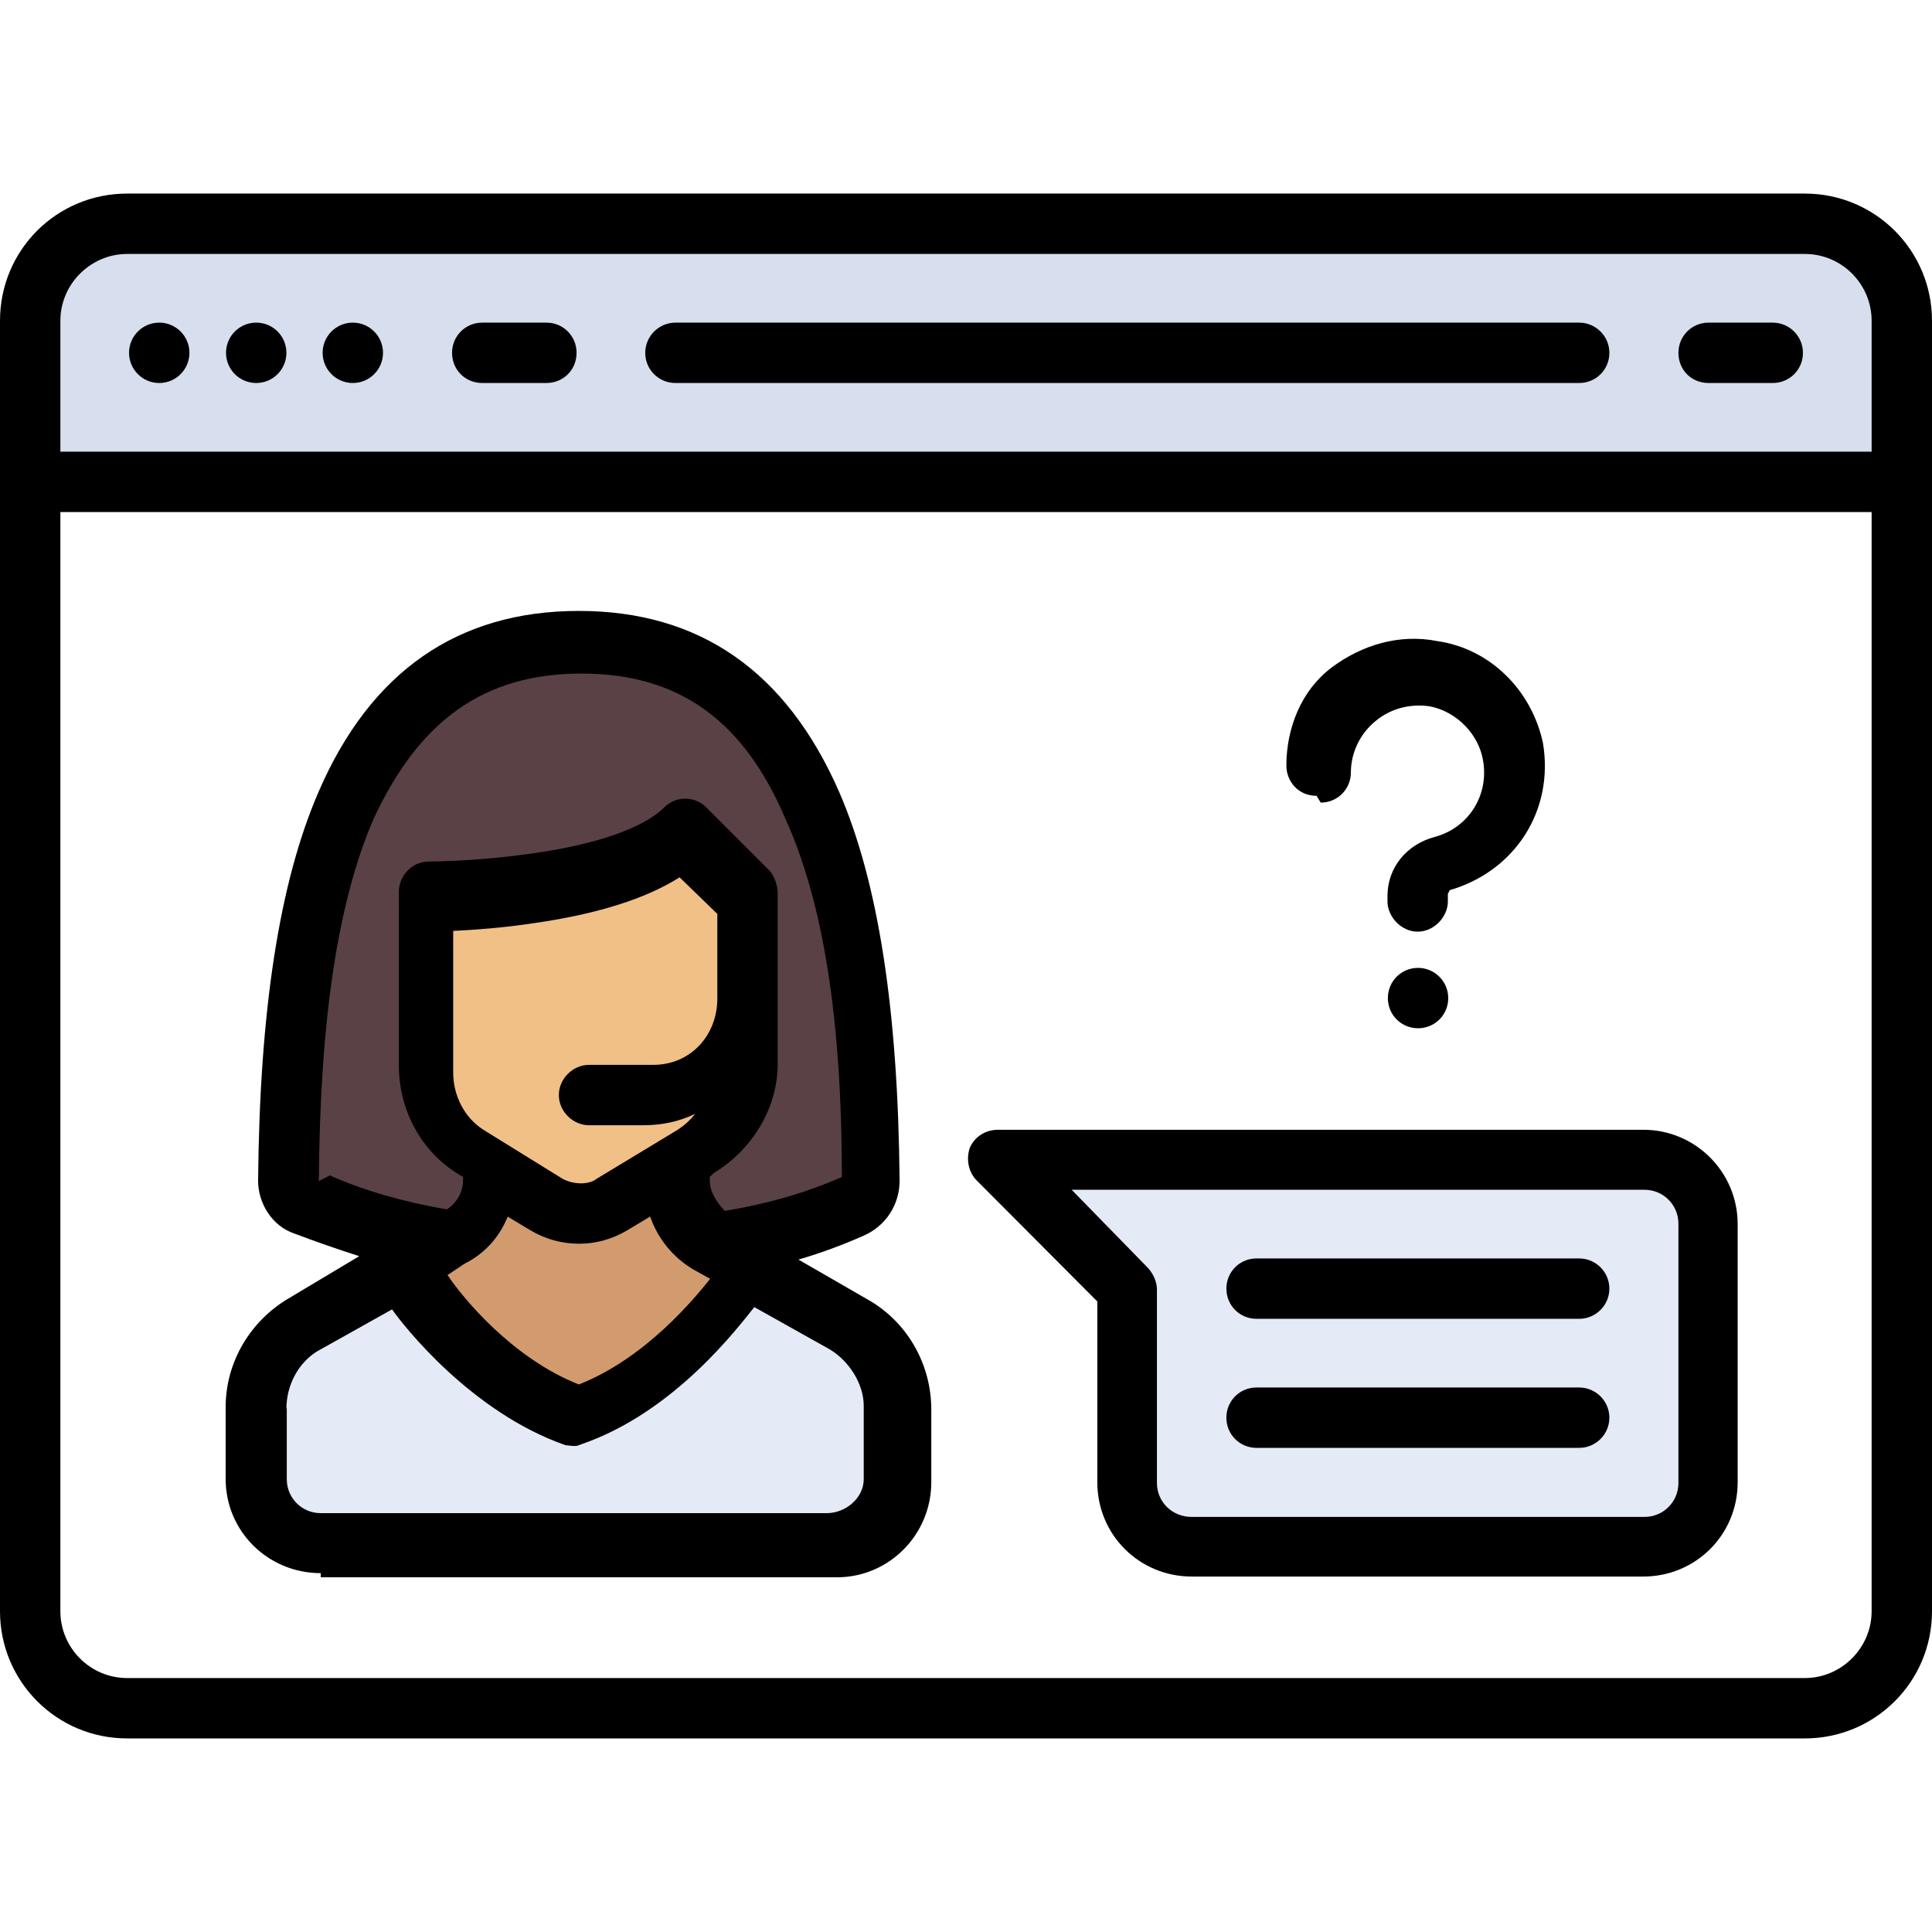 <svg xmlns="http://www.w3.org/2000/svg" viewBox="0 0 512 512"><path d="M504 85c0-14.2-11.5-25.7-25.7-25.7H33.7C19.5 59.3 8 70.8 8 85v42.7h496V85z" fill="#D7DEED"/><path d="M435.6 307.3H275c-4 0-5.8 4.6-3 7.3l26.8 27v51.2c0 9.5 7.6 17 17 17h119.8c9.4 0 17-7.5 17-17v-68.4c0-9.4-7.6-17-17-17z" fill="#E4EAF6"/><path d="M153.4 170.5c-62.2 0-76.4 67.8-77 142.5 0 3 2 6 4.8 7.2 10 4.5 22.2 8 35.7 10.3h72c13-2.2 25-5.8 36-10.3 2-1.3 4-4 4-7.2-1-74.7-15-142.5-77-142.5z" fill="#5A4146"/><path d="M239 392.8v-19.3c0-9.2-5-17.7-13-22.3l-38.3-22c-5.4-3-8.7-8.6-8.7-14.7v-15.7h-51.3v15.7c0 6-3.2 11.8-8.6 14.8l-38 22c-8 4.5-13 13-13 22.2v19.3c0 9.5 8 17 17 17h137c10 0 17-7.5 17-17z" fill="#D29B6E"/><path d="M196.2 239v45c0 9-4.8 17.4-12.5 22l-21.5 13c-5.4 3.2-12.2 3.2-17.6 0L123 306c-7.6-4.6-12.4-13-12.4-22v-45s51.3 0 68.4-17.2l17.2 17z" fill="#F0C087"/><path d="M226 351.2L201 337c-4.7 6.7-22.6 30-47.6 38.7-25-8.6-43-32-47.6-38.7l-25 14.2c-8 4.6-13 13-13 22.3v19.3c0 9.5 7.7 17 17.2 17h136.8c9.5 0 17-7.5 17-17v-19.3c0-9.2-4.8-17.7-12.8-22.3z" fill="#E4EAF6"/><path d="M478.3 51.3H33.7C15 51.3 0 66.3 0 85v342c0 18.6 15 33.7 33.7 33.7h444.6c18.6 0 33.7-15 33.7-33.7V85c0-18.6-15-33.7-33.7-33.7zM496 427c0 9.7-8 17.7-17.7 17.7H33.7c-9.8 0-17.7-8-17.7-17.7V135.7h480V427zm0-307.3H16V85c0-9.7 8-17.7 17.7-17.7h444.6c9.8 0 17.7 8 17.7 17.7v34.7z"/><path d="M144.8 85.5h-17c-4.5 0-8 3.6-8 8 0 4.5 3.5 8 8 8h17c4.5 0 8-3.5 8-8 0-4.4-3.5-8-8-8zm273.7 0H179c-4.4 0-8 3.6-8 8 0 4.5 3.6 8 8 8h239.5c4.4 0 8-3.5 8-8 0-4.4-3.6-8-8-8zm51.3 0h-17c-4.5 0-8 3.6-8 8 0 4.5 3.4 8 8 8h17c4.4 0 8-3.5 8-8 0-4.4-3.6-8-8-8zm-179 259.3v48c0 14 11.2 25 25 25h119.7c13.8 0 25-11 25-25v-68.4c0-13.8-11.2-25-25-25h-171c-3.3 0-6.2 1.8-7.5 4.8-1 3-.4 6.5 2 8.8l31.7 31.8zm145-29.5c5 0 9 4 9 9V393c0 5-4 9-9 9h-120c-5.2 0-9.2-4-9.2-9v-51.3c0-2-1-4.2-2.4-5.7L284 315.3h151.6zM350 212.7c4.5 0 8-3.6 8-8 0-5.2 2.4-10.2 6.4-13.5 4-3.4 9.2-4.8 14.6-4 7 1.4 12.8 7.3 14 14.2 1.7 9.3-3.8 18-12.8 20.4-7.5 2-12.5 8.2-12.5 15.6v1.5c0 4 3.6 8 8 8s8-4 8-8v-2l.5-1c17.2-5 27.7-21 24.7-39-3-14-14-25-28-27-10-2-20 1-28 7s-12 16-12 26c0 4 3 8 8 8zm25.8 43.8c-4.5 0-8 3.6-8 8 0 4.5 3.6 8 8 8s8-3.5 8-8c0-4.4-3.6-8-8-8z"/><path d="M333 349.5h85.5c4.4 0 8-3.6 8-8s-3.6-8-8-8H333c-4.5 0-8 3.6-8 8s3.5 8 8 8zm0 34.2h85.5c4.4 0 8-3.6 8-8s-3.6-8-8-8H333c-4.5 0-8 3.6-8 8s3.5 8 8 8zM85 418h136.8c13.8 0 25-11.3 25-25.2v-19.3c0-12-6.4-23.3-17-29.2l-18.2-10.5c6.2-1.8 12-4 17.2-6.3 6-2.6 9.6-8.3 9.6-14.6-.4-45-5.6-79-16-103-14-32-37-48-69-48s-55.2 16-69 48c-10.4 24-15.6 58-16 103 0 6 3.7 12 9.6 14 5.3 2 11 4 17.2 6l-18.4 11c-10.4 6-17 17-17 29v19c0 14 11.3 25 25.2 25zm-.5-105v-.2c.3-42.5 5-74 14.6-96 12-25.7 29-38.3 55-38.3s43 12.6 54 38.4c10 22 15 53 15 95-9 4-19 7-31 9-2-2-4-5-4-8v-1l1-1c10-6 17-17 17-29v-45c0-2.6-1-4.7-2-6l-17-17c-3-3-8-3-11 0-5.3 5.4-18 10-36 12.4-14 2-26.2 2-26.4 2-4.7 0-8 4-8 8v46c0 12 6 23 16 29l1 .6v1c0 3-1.7 6-4.3 7.6-11.6-2-22-5-31-9zm69-14.8h17c5 0 9.5-1 13.7-3-1.3 1.7-2.8 3-4.6 4.2l-21.5 13c-2 1.6-6 1.6-9 0l-21-13c-5-3.2-8-9-8-15.2v-37.5c6-.3 13-.8 21-2 17-2.4 30-6.5 39-12.2l10 9.7v22.4c0 9.7-7 17.6-17 17.6h-17c-4.2 0-8 3.6-8 8s3.8 8 8 8zm-19 24.2l6 3.6c4 2.4 8.4 3.6 13 3.6 4.4 0 8.8-1.2 12.8-3.6l6-3.6c2 5.8 6 10.8 11.4 14l4.5 2.5c-4 5-17 21-34.8 28-17.7-7-30.8-23-34.8-29l4.5-3c6-3 10-8 12-14zm-58.6 51c0-6.2 3-12 8-15.2l20-11.2c3 4.3 21 27.3 46 36l2 .2c1 0 1 0 2-.4 25-8.5 42-31.5 46-36.4l20 11.2c5 3 9 9 9 15V392c0 5-4.8 9-9.8 9H85c-5 0-9-4-9-9v-19z"/><circle cx="42.2" cy="93.5" r="8"/><circle cx="67.9" cy="93.5" r="8"/><circle cx="93.5" cy="93.5" r="8"/></svg>